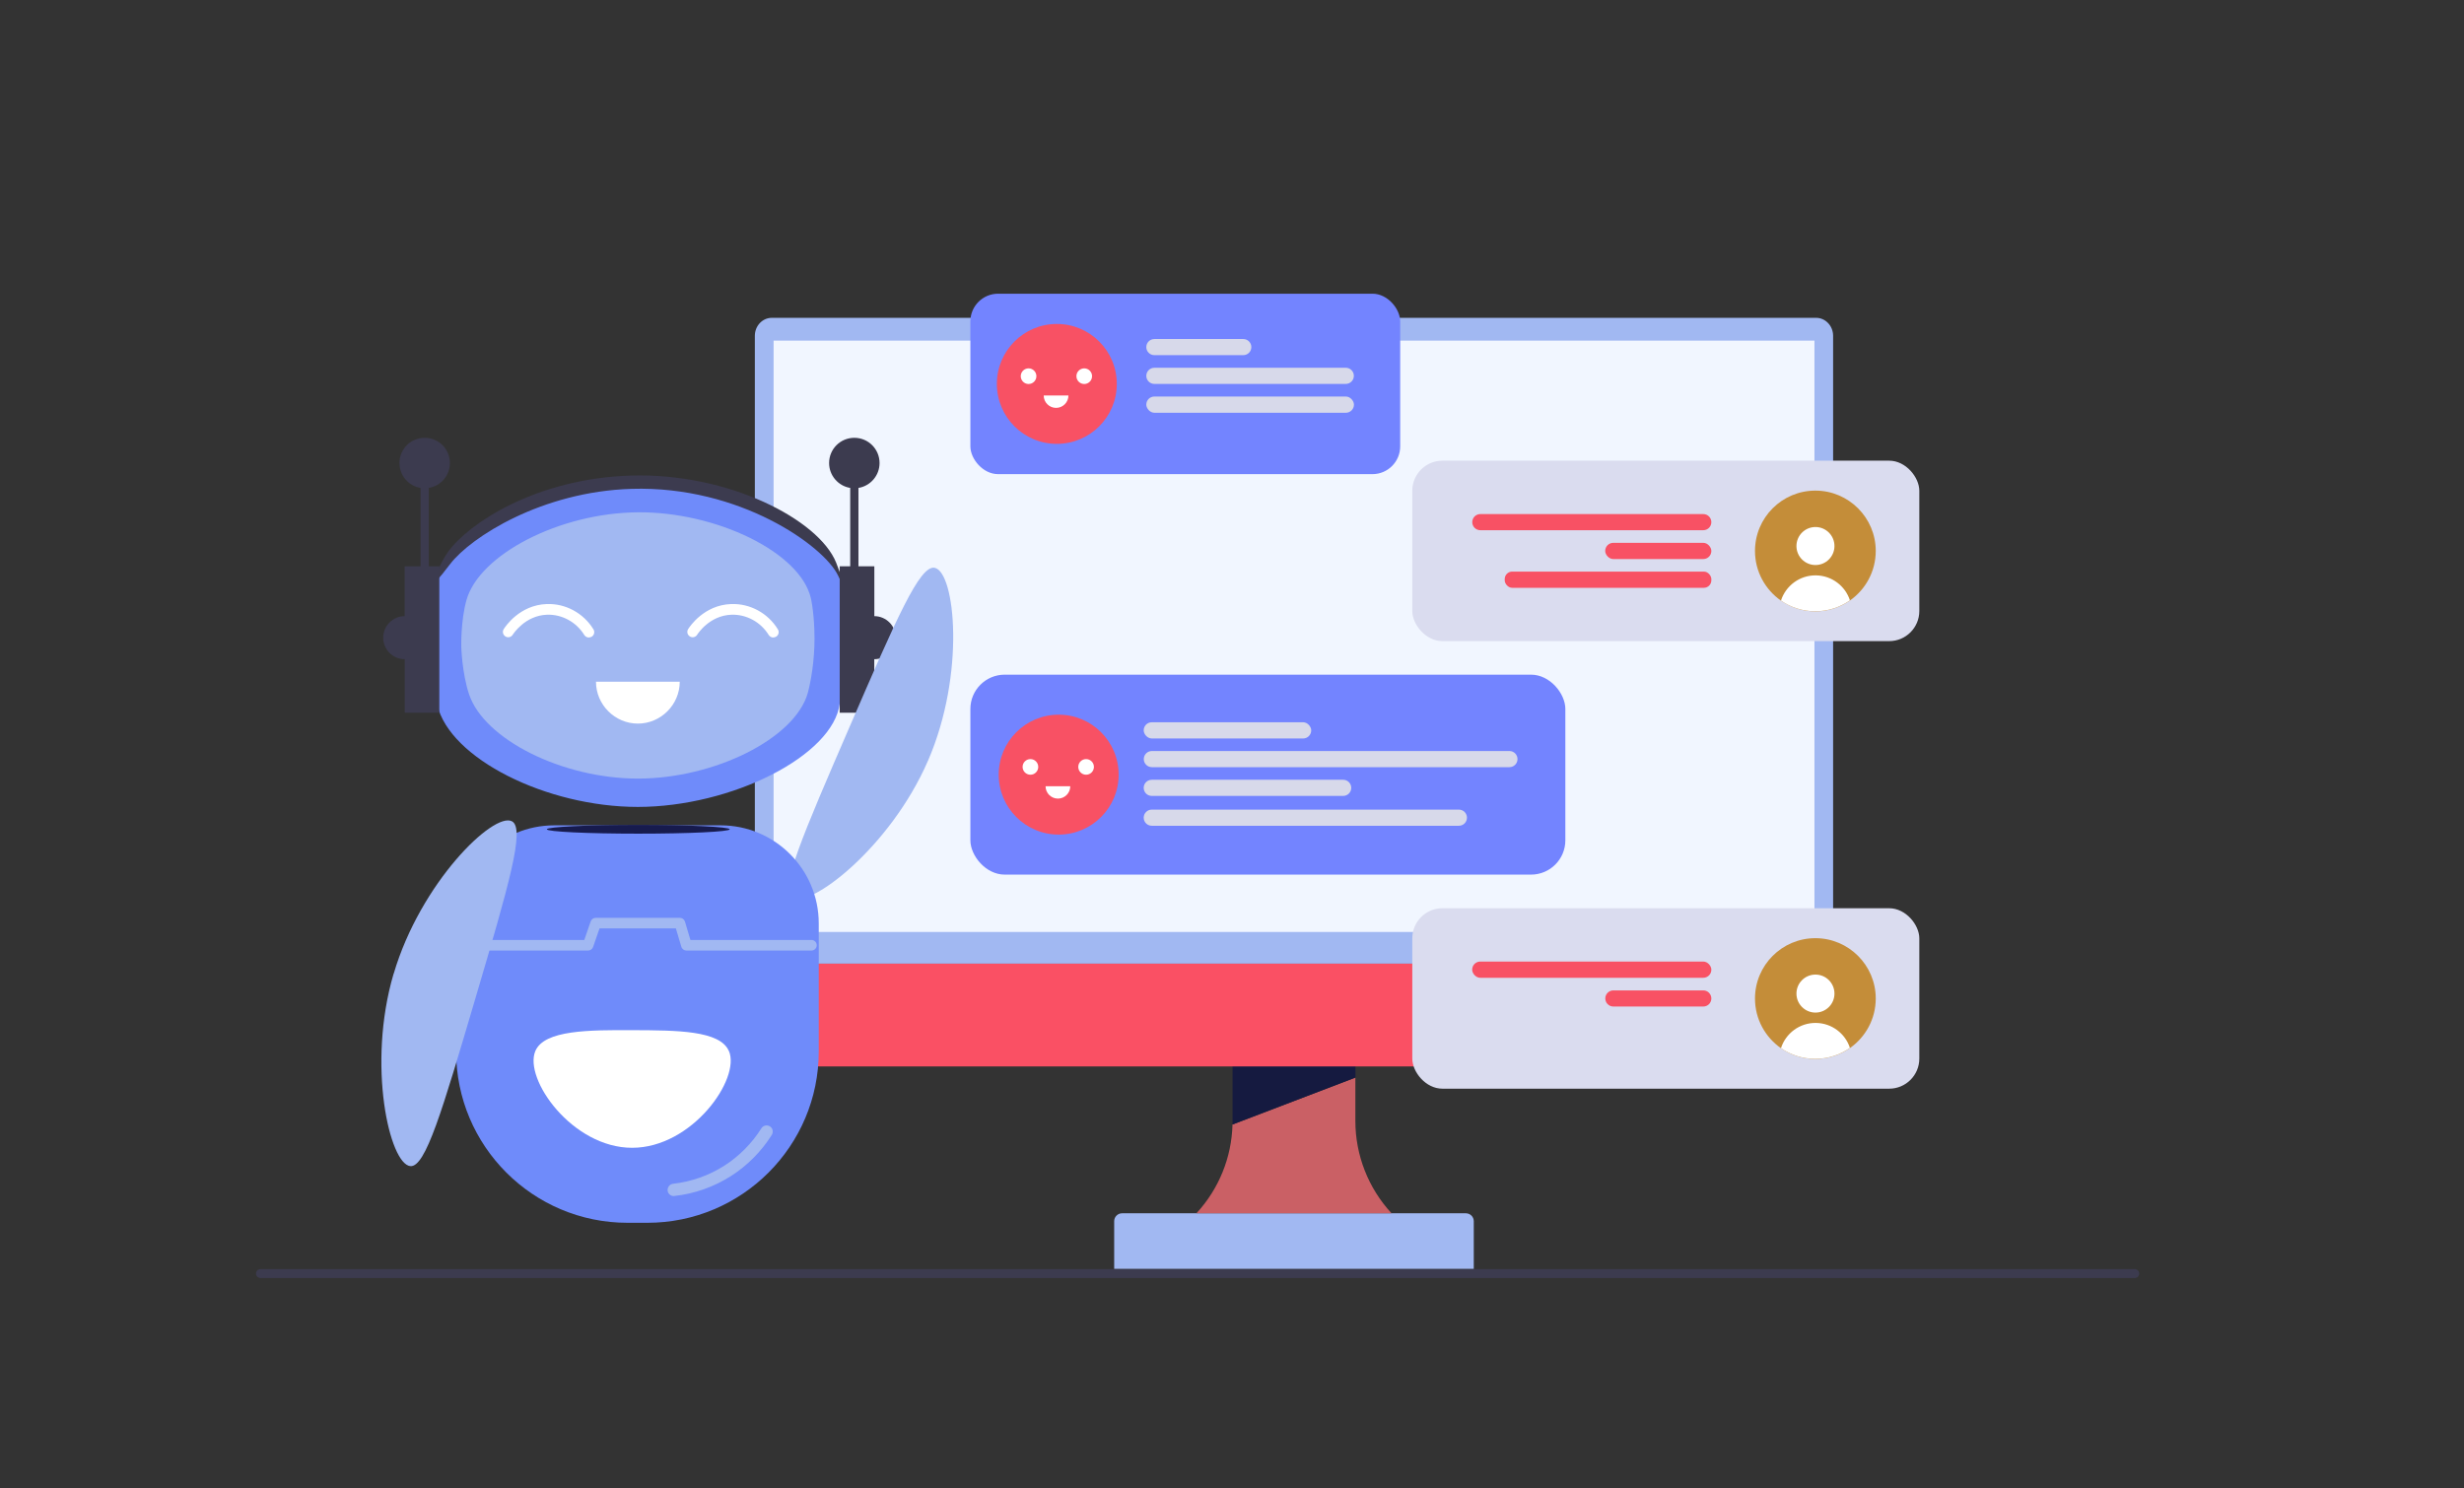 <svg xmlns="http://www.w3.org/2000/svg" id="uuid-f57d05f8-ad2c-4ede-b971-c1241fae6be8" viewBox="0 0 293 177"><rect x="0" y="0" width="293" height="177" fill="#333333" stroke="none"/><g id="uuid-3cc7babc-a42b-4009-8ac3-b5a2f5118fbf"><path d="M253.85,152H30.97c-.29,0-.53-.24-.53-.53s.24-.53,.53-.53H253.85c.29,0,.53,.24,.53,.53s-.24,.53-.53,.53Z" style="fill:#3c3b4f;"></path></g><g id="uuid-3f970fc5-f630-4246-9e50-01ab83cdf0a6"><g id="uuid-bdf8e9d9-6a5a-4c20-9d27-068738e453ab"><g><path d="M133.43,144.3h40.88c.52,0,.94,.42,.94,.94v5.67h-42.76v-5.67c0-.52,.42-.94,.94-.94Z" style="fill:#a1b8f2;"></path><path d="M161.17,128.16l-14.61,5.58c-.1,3.92-1.62,7.67-4.29,10.56h23.2c-2.76-2.99-4.3-6.91-4.3-10.98v-5.16Z" style="fill:#ca6065;"></path><path d="M161.17,125.91h-14.6v7.41c0,.14,0,.28,0,.42l14.61-5.58v-2.25Z" style="fill:#151a40;"></path><path d="M217.98,39.94c0-1.18-.91-2.14-2.02-2.14H91.78c-1.12,0-2.02,.96-2.02,2.14V114.61H217.98V39.94Z" style="fill:#a1b8f2;"></path><rect x="91.99" y="40.51" width="123.77" height="70.33" style="fill:#f1f6ff;"></rect><path d="M89.76,114.61v8.27c0,2.18,2.38,3.95,5.31,3.95h117.6c2.93,0,5.31-1.77,5.31-3.95v-8.27H89.76Z" style="fill:#fa5064;"></path></g></g><g><rect x="115.39" y="34.93" width="51.11" height="21.46" rx="3.3" ry="3.3" style="fill:#7384ff;"></rect><g><path d="M147.84,42.24h-10.57c-.53,0-.96-.43-.96-.96h0c0-.53,.43-.96,.96-.96h10.57c.53,0,.96,.43,.96,.96h0c0,.53-.43,.96-.96,.96Z" style="fill:#d7d9ea;"></path><path d="M160.03,45.66h-22.76c-.53,0-.96-.43-.96-.96h0c0-.53,.43-.96,.96-.96h22.76c.53,0,.96,.43,.96,.96h0c0,.53-.43,.96-.96,.96Z" style="fill:#d7d9ea;"></path><rect x="136.31" y="47.16" width="24.69" height="1.93" rx=".96" ry=".96" style="fill:#d7d9ea;"></rect></g><g><circle cx="125.67" cy="45.66" r="7.13" style="fill:#f85164;"></circle><g><circle cx="122.31" cy="44.74" r=".93" style="fill:#fff;"></circle><circle cx="128.93" cy="44.74" r=".93" style="fill:#fff;"></circle><path d="M125.58,47.04h1.47c0,.81-.66,1.47-1.47,1.47s-1.47-.66-1.47-1.47h1.47Z" style="fill:#fff;"></path></g></g></g><g><rect x="167.94" y="54.79" width="60.29" height="21.46" rx="3.58" ry="3.58" style="fill:#dadcef;"></rect><g><path d="M202.54,63.06h-26.51c-.53,0-.96-.43-.96-.96h0c0-.53,.43-.96,.96-.96h26.51c.53,0,.96,.43,.96,.96h0c0,.53-.43,.96-.96,.96Z" style="fill:#f85164;"></path><rect x="190.88" y="64.56" width="12.62" height="1.93" rx=".96" ry=".96" style="fill:#f85164;"></rect><rect x="178.93" y="67.98" width="24.57" height="1.93" rx=".89" ry=".89" style="fill:#f85164;"></rect></g><g><path d="M223.05,65.52c0,2.43-1.21,4.59-3.06,5.89-1.17,.82-2.59,1.3-4.12,1.3s-2.92-.47-4.08-1.27c-1.87-1.3-3.1-3.46-3.1-5.91,0-3.97,3.22-7.18,7.18-7.18s7.18,3.22,7.18,7.18Z" style="fill:#c48d39;"></path><circle cx="215.88" cy="64.94" r="2.26" style="fill:#fff;"></circle><path d="M219.98,71.4c-1.17,.82-2.59,1.3-4.12,1.3s-2.92-.47-4.08-1.27c.56-1.76,2.22-3.03,4.17-3,1.89,.03,3.48,1.27,4.03,2.97Z" style="fill:#fff;"></path></g></g><g><rect x="167.94" y="108.02" width="60.29" height="21.46" rx="3.58" ry="3.58" style="fill:#dadcef;"></rect><g><rect x="175.06" y="114.36" width="28.44" height="1.93" rx=".96" ry=".96" style="fill:#f85164;"></rect><path d="M202.54,119.71h-10.69c-.53,0-.96-.43-.96-.96h0c0-.53,.43-.96,.96-.96h10.69c.53,0,.96,.43,.96,.96h0c0,.53-.43,.96-.96,.96Z" style="fill:#f85164;"></path></g><g><path d="M223.05,118.75c0,2.43-1.21,4.59-3.06,5.89-1.17,.82-2.59,1.3-4.12,1.3s-2.92-.47-4.08-1.27c-1.87-1.3-3.1-3.46-3.1-5.91,0-3.97,3.22-7.18,7.18-7.18s7.18,3.22,7.18,7.18Z" style="fill:#c48d39;"></path><circle cx="215.88" cy="118.17" r="2.26" style="fill:#fff;"></circle><path d="M219.98,124.63c-1.17,.82-2.59,1.3-4.12,1.3s-2.92-.47-4.08-1.27c.56-1.76,2.22-3.03,4.17-3,1.89,.03,3.48,1.27,4.03,2.97Z" style="fill:#fff;"></path></g></g><g><rect x="115.39" y="80.24" width="70.75" height="23.78" rx="4.08" ry="4.08" style="fill:#7384ff;"></rect><g><rect x="136" y="85.9" width="19.92" height="1.93" rx=".96" ry=".96" style="fill:#d7d9ea;"></rect><path d="M179.49,91.24h-42.52c-.53,0-.96-.43-.96-.96h0c0-.53,.43-.96,.96-.96h42.52c.53,0,.96,.43,.96,.96h0c0,.53-.43,.96-.96,.96Z" style="fill:#d7d9ea;"></path><path d="M159.72,94.66h-22.76c-.53,0-.96-.43-.96-.96h0c0-.53,.43-.96,.96-.96h22.76c.53,0,.96,.43,.96,.96h0c0,.53-.43,.96-.96,.96Z" style="fill:#d7d9ea;"></path><path d="M173.48,98.21h-36.52c-.53,0-.96-.43-.96-.96h0c0-.53,.43-.96,.96-.96h36.52c.53,0,.96,.43,.96,.96h0c0,.53-.43,.96-.96,.96Z" style="fill:#d7d9ea;"></path></g><g><circle cx="125.89" cy="92.13" r="7.13" style="fill:#f85164;"></circle><g><circle cx="122.53" cy="91.21" r=".93" style="fill:#fff;"></circle><circle cx="129.15" cy="91.21" r=".93" style="fill:#fff;"></circle><path d="M125.8,93.51h1.47c0,.81-.66,1.47-1.47,1.47s-1.47-.66-1.47-1.47h1.47Z" style="fill:#fff;"></path></g></g></g></g><g id="uuid-d0c2dea9-5874-4751-bb36-c23af17643fb"><g><path d="M100.03,74.86c-.26,5.88,0,7.54-.17,8.79-.78,6.24-12.87,12.31-24.01,12.32-10.85,0-22.39-5.75-23.86-12.16-.25-1.09-.61-3.97-.68-7.06-.06-2.66,.1-5.39,.3-6.51,1.15-6.45,12.97-12.6,24.24-12.7,11.66-.1,23.88,6.28,24.45,12.37,.07,.74-.09,.87-.27,4.94Z" style="fill:#6f8bfa;"></path><path d="M96.84,76.85c-.1,2.77-.61,4.94-.79,5.59-1.56,5.43-11.13,10.16-20.2,10.16-8.98,0-18.28-4.66-20.07-10.02-.85-2.55-.93-5.68-.93-5.68,0,0-.07-3.05,.61-5.5,1.51-5.45,11.09-10.4,20.39-10.47,9.3-.07,19.28,4.73,20.57,10.2,.2,.86,.51,3.12,.42,5.73Z" style="fill:#a1b8f2;"></path><path d="M75.85,81.08h4.98c0,2.73-2.25,4.98-4.98,4.98s-4.98-2.25-4.98-4.98h4.98Z" style="fill:#fff;"></path><path d="M103.97,73.27v-5.92h-1.89v-9.32c1.42-.23,2.51-1.47,2.51-2.96,0-1.66-1.34-3-3-3s-3,1.34-3,3c0,1.49,1.09,2.73,2.51,2.96v9.32h-1.25v17.42h4.11v-6.37c1.42,0,2.56-1.15,2.56-2.56s-1.15-2.56-2.56-2.56Z" style="fill:#3c3b4f;"></path><path d="M48.12,73.27v-5.92h1.89v-9.32c-1.42-.23-2.51-1.47-2.51-2.96,0-1.66,1.34-3,3-3s3,1.34,3,3c0,1.49-1.09,2.73-2.51,2.96v9.32h1.25v17.42h-4.11v-6.37c-1.42,0-2.56-1.15-2.56-2.56s1.15-2.56,2.56-2.56Z" style="fill:#3c3b4f;"></path><path d="M51.74,69.16c.15,.1,1.58-1.81,1.8-2.09,2.45-3.19,10.89-8.61,21.57-8.93,12.9-.39,22.87,6.82,24.53,10.28,.1,.21,.84,1.8,.92,1.76,.11-.05-.96-2.84-1.14-3.28-2.07-5.11-12.79-10.68-24.37-10.34-11.34,.34-19.36,5.72-21.76,9.06-1.06,1.48-1.72,3.42-1.56,3.53Z" style="fill:#3c3b4f;"></path><g><path d="M91.95,75.82c-.21,0-.42-.11-.54-.3-.95-1.54-2.65-2.47-4.43-2.41-2.63,.09-4.02,2.29-4.08,2.38-.18,.3-.58,.39-.87,.2-.3-.19-.39-.58-.2-.87,.18-.29,1.88-2.87,5.12-2.98,2.24-.08,4.37,1.08,5.55,3.01,.18,.3,.09,.69-.21,.87-.1,.06-.22,.09-.33,.09Z" style="fill:#fff;"></path><path d="M70.02,75.82c-.21,0-.42-.11-.54-.3-.95-1.54-2.65-2.47-4.43-2.41-2.62,.09-4.02,2.29-4.08,2.38-.19,.3-.58,.39-.87,.2-.3-.19-.39-.58-.2-.87,.18-.29,1.88-2.87,5.12-2.98,2.24-.08,4.37,1.08,5.55,3.01,.18,.3,.09,.69-.21,.87-.1,.06-.22,.09-.33,.09Z" style="fill:#fff;"></path></g></g><g><path d="M110.35,90.48c4.49-10.37,3.23-22.43,.8-22.95-1.77-.37-4.55,6.04-10.1,18.86-5.58,12.89-8.37,19.33-6.88,20.37,2.03,1.42,11.69-5.92,16.18-16.29Z" style="fill:#a1b8f2;"></path><path d="M65.9,98.16h19.8c6.44,0,11.66,5.23,11.66,11.66v15.23c0,11.25-9.13,20.38-20.38,20.38h-2.36c-11.25,0-20.38-9.13-20.38-20.38v-15.23c0-6.44,5.23-11.66,11.66-11.66Z" style="fill:#6f8bfa;"></path><path d="M96.5,113.05h-14.87c-.28,0-.53-.18-.61-.45l-.65-2.18h-9.08l-.76,2.2c-.09,.26-.33,.43-.6,.43h-12.82c-.35,0-.63-.28-.63-.63s.28-.63,.63-.63h12.37l.76-2.2c.09-.26,.33-.43,.6-.43h10c.28,0,.53,.18,.61,.45l.65,2.18h14.39c.35,0,.63,.28,.63,.63s-.28,.63-.63,.63Z" style="fill:#a1b8f2;"></path><path d="M46.8,115.82c-3.19,10.84-.47,22.66,2,22.87,1.8,.15,3.78-6.55,7.73-19.95,3.97-13.47,5.95-20.21,4.35-21.06-2.19-1.16-10.88,7.3-14.07,18.14Z" style="fill:#a1b8f2;"></path><path d="M86.68,125c1.41,3.3-4.37,11.51-11.51,11.51-7.13,0-12.92-8.2-11.51-11.51,1.07-2.52,6.45-2.5,11.63-2.48,5.19,.02,10.33,.03,11.38,2.48Z" style="fill:#fff;"></path></g><path d="M80.11,142.25c-.37,0-.68-.28-.72-.65-.04-.4,.24-.76,.64-.81,2.16-.24,4.27-.98,6.1-2.15,1.77-1.13,3.29-2.67,4.41-4.45,.21-.34,.66-.44,1.01-.23,.34,.21,.44,.66,.23,1.01-1.23,1.96-2.91,3.66-4.86,4.9-2.02,1.29-4.34,2.11-6.72,2.37-.03,0-.05,0-.08,0Z" style="fill:#a1b8f2;"></path><ellipse cx="75.9" cy="98.63" rx="10.87" ry=".52" style="fill:#171b4e;"></ellipse></g></svg>